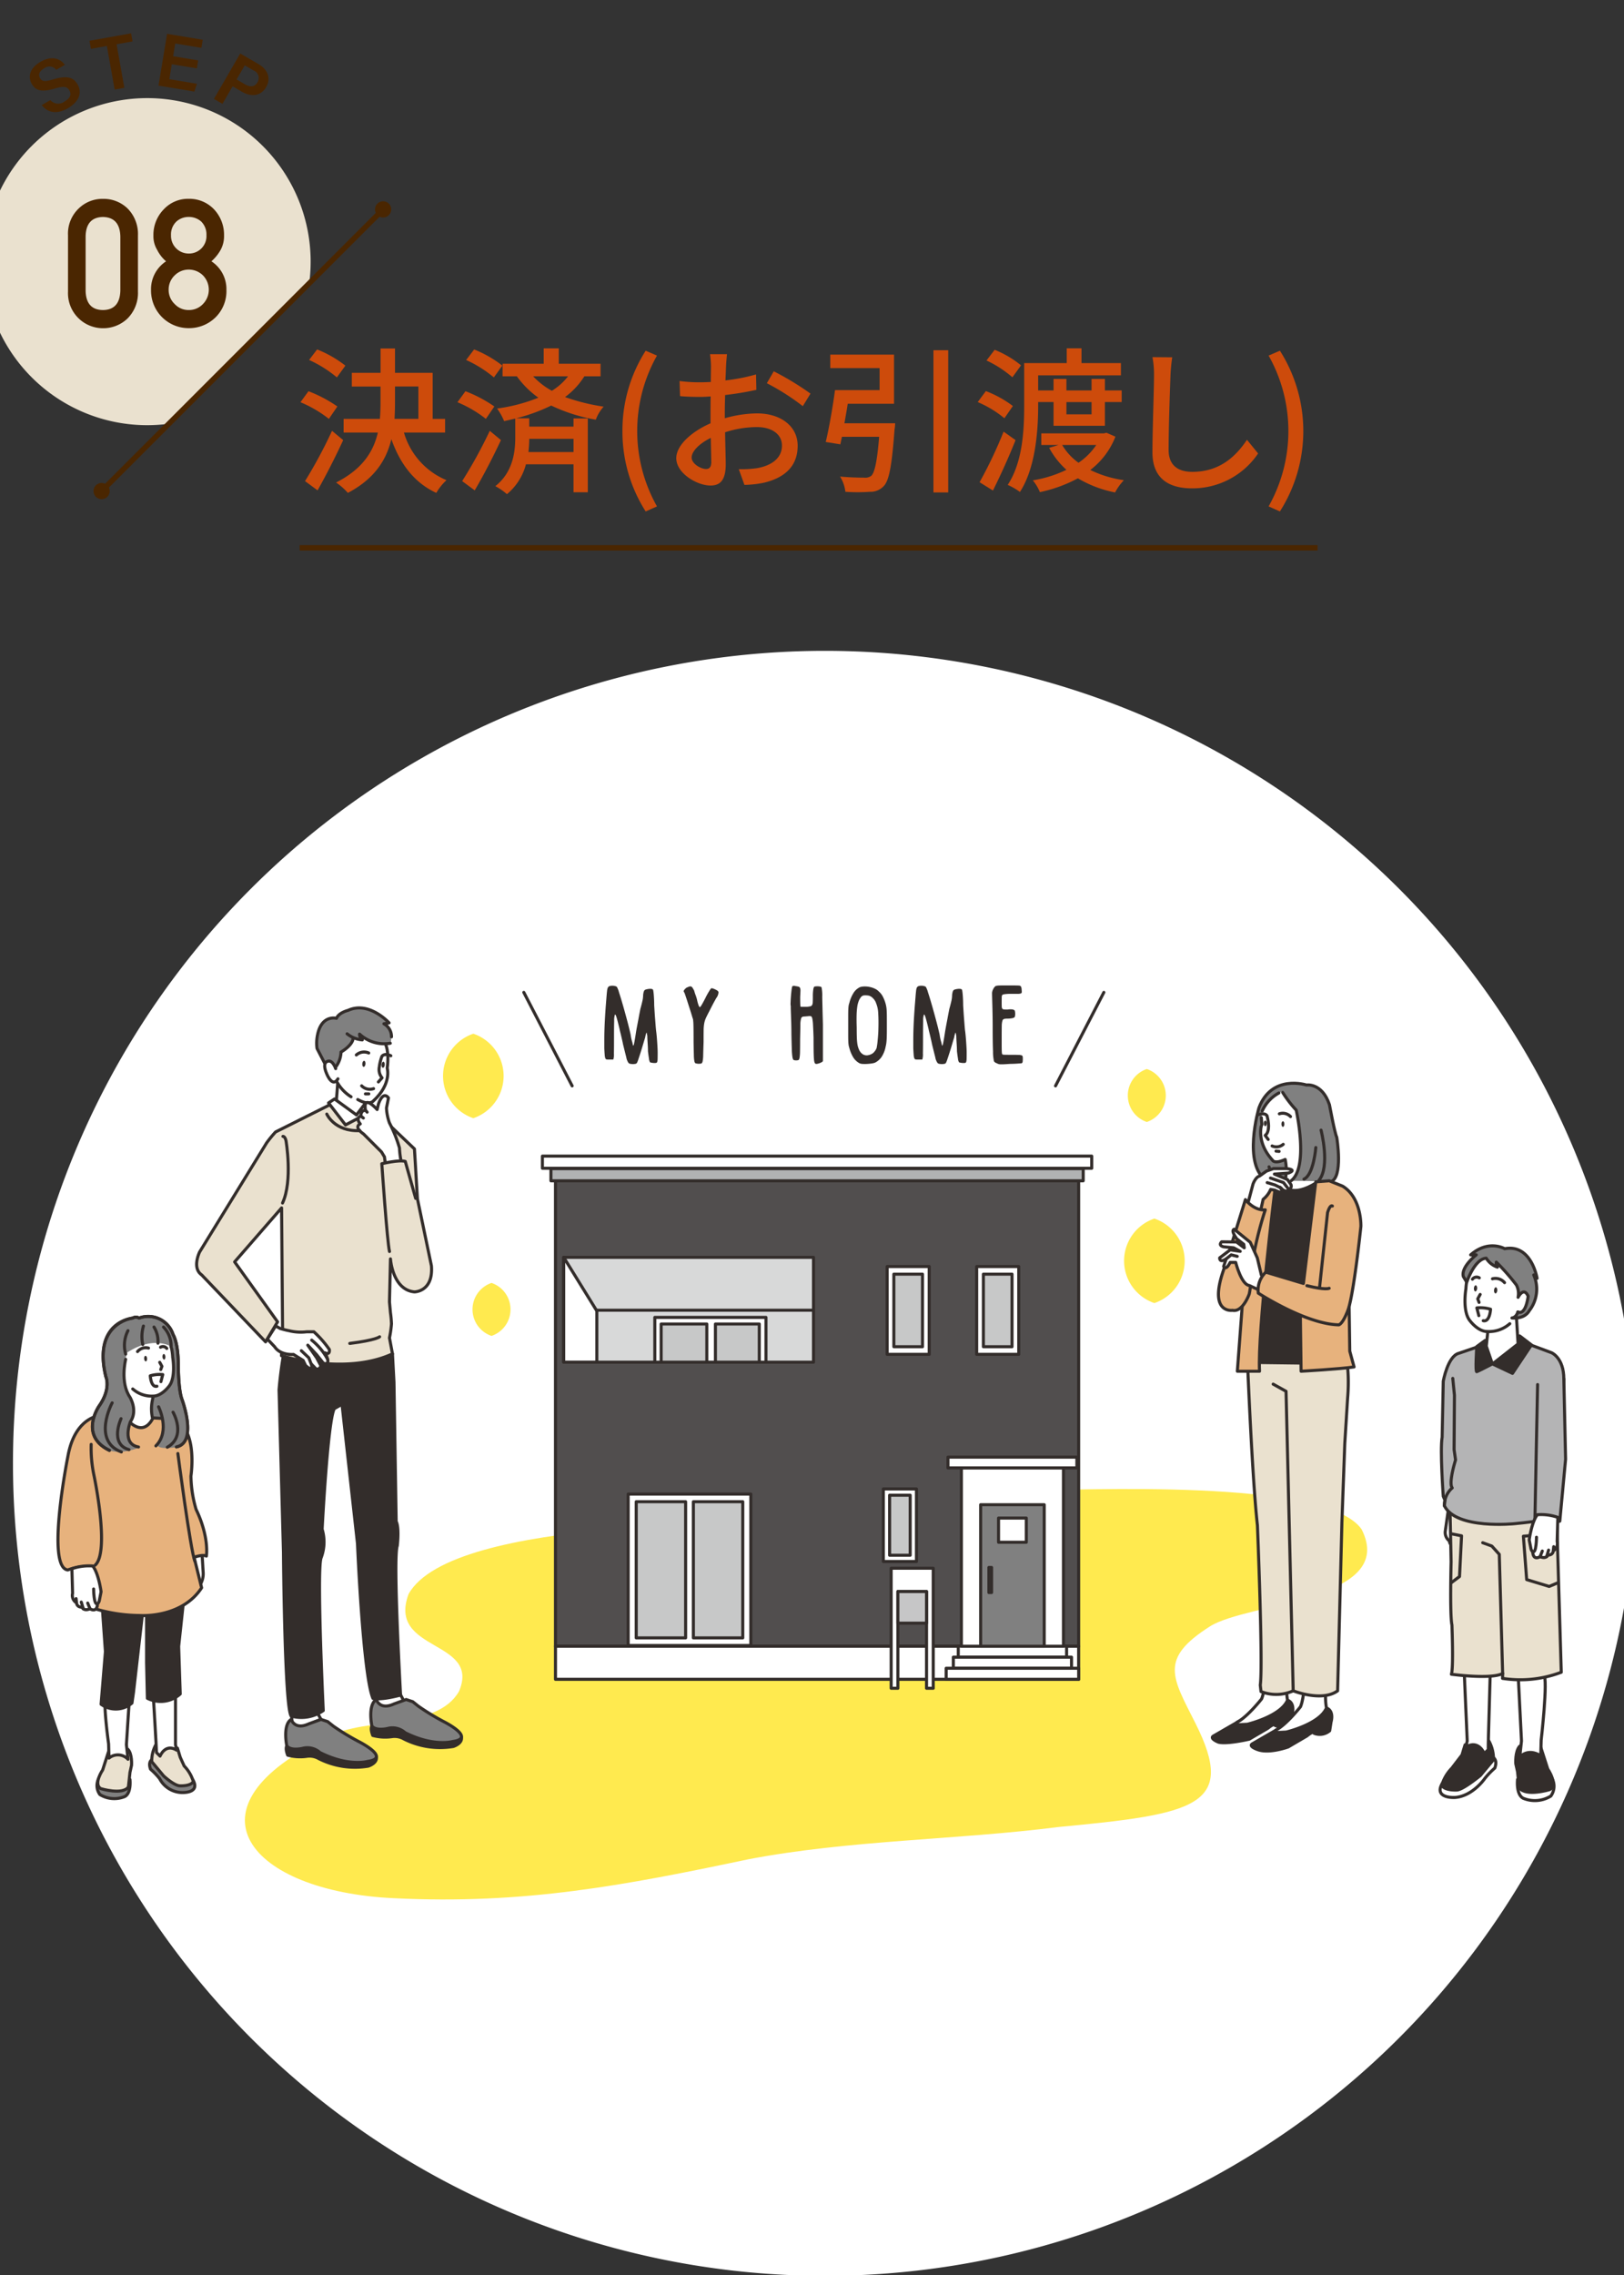 <svg xmlns="http://www.w3.org/2000/svg" xmlns:xlink="http://www.w3.org/1999/xlink" width="300" height="420" viewBox="0 0 300 420"><rect x="0" y="0" width="300" height="420" fill="#333333" stroke="none"/><defs><clipPath id="a"><rect width="300" height="420" transform="translate(-8292 5965)" fill="#fff" stroke="#707070" stroke-width="1"/></clipPath><clipPath id="b"><circle cx="150" cy="150" r="150" transform="translate(1578 5178)" fill="none"/></clipPath></defs><g transform="translate(8292 -5965)" clip-path="url(#a)"><g transform="translate(24.921)"><path d="M150,0A150,150,0,1,1,0,150,150,150,0,0,1,150,0Z" transform="translate(-8314.525 6085.156)" fill="#fff"/><g transform="translate(-9892.525 907.156)"><g clip-path="url(#b)"><path d="M1729.772,5338.979c-13.337,0-70.687-1.194-78.69,13.144-4,10.754,13.337,8.364,9.336,17.923-4,7.169-17.338,4.78-24.007,8.364-28.008,13.145-14.671,28.678,12,29.872,24.007,1.2,42.679-2.389,65.353-7.169,18.672-3.585,38.678-3.585,57.35-5.974,25.34-2.39,33.01-3.866,25.34-19.118-4.3-8.561-6.8-11.915,2.668-17.923,6.969-4.423,34.678-4.78,28.008-17.924-6.668-9.56-52.015-7.17-62.685-7.17h-12" fill="#ffea4f"/><path d="M1862.081,5389.43a3.076,3.076,0,0,0,0-3.637l-6.141.566s-.324,2.747,1.049,3.475A5.621,5.621,0,0,0,1862.081,5389.43Z" fill="#fff" stroke="#332d2b" stroke-linecap="round" stroke-linejoin="round" stroke-width="0.565"/><path d="M1851.171,5382.156s1.213.324.566,2.1a14.641,14.641,0,0,0-1.859,1.939s-2.2,3.247-5.508,3.49c0,0-3.96.243-2.344-2.586C1842.188,5387.1,1851.171,5382.156,1851.171,5382.156Z" fill="#fff" stroke="#332d2b" stroke-linecap="round" stroke-linejoin="round" stroke-width="0.565"/><path d="M1860.06,5379.894l1.455,4.526s1.94,2.828.4,3.8c0,0-4.445,1.373-5.657-.323,0,0-.241-2.1-.322-2.99l-.324-1.455s-.161-2.263.727-3.233Z" fill="#332d2b" stroke="#332d2b" stroke-linecap="round" stroke-linejoin="round" stroke-width="0.565"/><path d="M1850.686,5379.329a6.889,6.889,0,0,1,.809,3.393l-2.425,2.909s-3.132,2.6-4.344,2.682c0,0-2.287.135-2.781-.888a7.665,7.665,0,0,1,1.86-3.152l1.871-2.439.566-1.859S1849.878,5378.117,1850.686,5379.329Z" fill="#332d2b" stroke="#332d2b" stroke-linecap="round" stroke-linejoin="round" stroke-width="0.565"/><path d="M1850.9,5366.377c-.355,12.935-.373,12.929-.373,14.486l-.727.728s-1.051-2.667-3.4-1.212l.243-1.132-.6-13.81Z" fill="#fff" stroke="#332d2b" stroke-linecap="round" stroke-linejoin="round" stroke-width="0.565"/><path d="M1856.067,5367.317l.6,11.93-.324,2.99s1.455-1.778,3.879-.242l.081-2.909s1.293-11.126.485-12.176Z" fill="#fff" stroke="#332d2b" stroke-linecap="round" stroke-linejoin="round" stroke-width="0.565"/><path d="M1847.569,5342.239l.442-1.394s-.066-3.324-.985-4.8a9.5,9.5,0,0,0-3.811.071l-.629,4.43a1.961,1.961,0,0,0,.787,1.8s-.087.784.91.894c0,0,.2.815,1.394.443,0,0,1.189,1,1.456-.777C1847.133,5342.913,1847.435,5342.8,1847.569,5342.239Z" fill="#fff" stroke="#332d2b" stroke-linecap="round" stroke-linejoin="round" stroke-width="0.565"/><path d="M1846.726,5340.2s-.318,3.052.407,2.714" fill="#fff" stroke="#332d2b" stroke-linecap="round" stroke-linejoin="round" stroke-width="0.565"/><line x2="0.298" y2="1.074" transform="translate(1845.379 5342.616)" fill="#fff" stroke="#332d2b" stroke-linecap="round" stroke-linejoin="round" stroke-width="0.565"/><line x2="0.223" y2="1.24" transform="translate(1844.243 5342.31)" fill="#fff" stroke="#332d2b" stroke-linecap="round" stroke-linejoin="round" stroke-width="0.565"/><path d="M1863.213,5339.646s-.905-3.141-1.187-4.175l-18.569.573.207,10.145s-.257,9.808.156,11.664c0,0,.308,7.95-.1,9.085,0,0,7.308.994,9.473-.14l-.027.9a21.248,21.248,0,0,0,10.849-1.131l-.8-26.916" fill="#eae1cf" stroke="#332d2b" stroke-linecap="round" stroke-linejoin="round" stroke-width="0.565"/><path d="M1857.788,5305.927l4.434,1.65s2.267.928,2.267,4.846l-.824,15.465-1.547,9.6-.515.309v.618s-4.846.619-6.186.722c0,0-10.826,1.134-12.991-3.3l.1-1.031-.309-.722s-.619-8.568-.207-10.94l.207-10.31s.825-4.639,2.886-5.155l3.919-1.34" fill="#b4b4b5" stroke="#332d2b" stroke-linecap="round" stroke-linejoin="round" stroke-width="0.565"/><path d="M1859.644,5313.454l-.207,10.207-.288,14.708s.78,1.13,4.595.306l1.071-11.431-.326-14.821" fill="#b4b4b5" stroke="#332d2b" stroke-linecap="round" stroke-linejoin="round" stroke-width="0.565"/><path d="M1843.972,5312.319l.31,3.094-.065,10.059.271,1.9s-1.34,4.239-.618,5.167a4.225,4.225,0,0,0-1.444,3.3" fill="none" stroke="#332d2b" stroke-linecap="round" stroke-linejoin="round" stroke-width="0.565"/><path d="M1799.787,5378.324l6.23-3.594,7.429-3s1.438.36.839,2.636l-.24,1.558a2.837,2.837,0,0,1-2.875.479s0-.6-1.318.48l-3.475,2.037s-4.064.963-5.669.562C1800.708,5379.486,1798.948,5378.8,1799.787,5378.324Z" fill="#332d2b" stroke="#332d2b" stroke-linecap="round" stroke-linejoin="round" stroke-width="0.565"/><path d="M1809.492,5365.743s-.12,4.074-.838,5.752c0,0-2.636,3.355-4.554,4.313l-.359.479,2.276-.119s6.139-1.438,7.429-4.434a12.377,12.377,0,0,1,.36-5.631l-3.475-.36Z" fill="#fff" stroke="#332d2b" stroke-linecap="round" stroke-linejoin="round" stroke-width="0.565"/><path d="M1806.976,5379.762l6.231-3.594,7.429-3s1.438.36.838,2.636l-.239,1.558a2.84,2.84,0,0,1-2.876.479s0-.6-1.318.479l-3.475,2.038s-3.508,1.291-5.635.489C1807.931,5380.851,1806.137,5380.242,1806.976,5379.762Z" fill="#332d2b" stroke="#332d2b" stroke-linecap="round" stroke-linejoin="round" stroke-width="0.565"/><path d="M1816.682,5367.181s-.12,4.074-.839,5.751c0,0-2.636,3.356-4.553,4.314l-.36.479,2.277-.12s6.138-1.437,7.429-4.433a12.37,12.37,0,0,1,.359-5.631l-3.475-.36Z" fill="#fff" stroke="#332d2b" stroke-linecap="round" stroke-linejoin="round" stroke-width="0.565"/><path d="M1805.9,5305.571s.926,24.341,1.985,33.866c0,0,1.058,25.665.529,29.5l.132,1.19a7.676,7.676,0,0,0,5.954-.132s5.292,2.117,8.2,0l.793-31.089.53-14.552.529-8.466s.661-6.747-1.125-9.989l-2.183-1.256-11.641-.662Z" fill="#eae1cf" stroke="#332d2b" stroke-linecap="round" stroke-linejoin="round" stroke-width="0.565"/><path d="M1811.818,5276.136s1.587,1.786,6.846-.1l1.587,1.092-.992,26.194,4.668,5.654-1.191.595-15.875-.2,1.682-23.513Z" fill="#332d2b" stroke="#332d2b" stroke-linecap="round" stroke-linejoin="round" stroke-width="0.565"/><rect width="96.642" height="85.93" transform="translate(1678.218 5275.838)" fill="#514e4e" stroke="#332d2b" stroke-linecap="round" stroke-linejoin="round" stroke-width="0.565"/><rect width="101.472" height="2.244" transform="translate(1675.803 5271.279)" fill="#fff" stroke="#332d2b" stroke-linecap="round" stroke-linejoin="round" stroke-width="0.565"/><rect width="98.33" height="2.243" transform="translate(1677.375 5273.595)" fill="#b1b2b3" stroke="#332d2b" stroke-linecap="round" stroke-linejoin="round" stroke-width="0.565"/><rect width="96.642" height="6.103" transform="translate(1678.218 5361.769)" fill="#fff" stroke="#332d2b" stroke-linecap="round" stroke-linejoin="round" stroke-width="0.565"/><rect width="20.013" height="2.044" transform="translate(1752.622 5361.738)" fill="#fff" stroke="#332d2b" stroke-linecap="round" stroke-linejoin="round" stroke-width="0.565"/><rect width="21.832" height="2.044" transform="translate(1751.712 5363.782)" fill="#fff" stroke="#332d2b" stroke-linecap="round" stroke-linejoin="round" stroke-width="0.565"/><rect width="24.477" height="2.045" transform="translate(1750.389 5365.827)" fill="#fff" stroke="#332d2b" stroke-linecap="round" stroke-linejoin="round" stroke-width="0.565"/><rect width="23.816" height="1.985" transform="translate(1750.72 5326.855)" fill="#fff" stroke="#332d2b" stroke-linecap="round" stroke-linejoin="round" stroke-width="0.565"/><rect width="18.853" height="32.912" transform="translate(1753.202 5328.857)" fill="#fff" stroke="#332d2b" stroke-linecap="round" stroke-linejoin="round" stroke-width="0.565"/><rect width="11.743" height="26.131" transform="translate(1756.757 5335.637)" fill="gray" stroke="#332d2b" stroke-linecap="round" stroke-linejoin="round" stroke-width="0.565"/><rect width="0.495" height="4.631" transform="translate(1758.282 5347.222)" fill="none" stroke="#332d2b" stroke-linecap="round" stroke-linejoin="round" stroke-width="0.565"/><rect width="5.127" height="4.465" transform="translate(1760.064 5338.102)" fill="#fff" stroke="#332d2b" stroke-linecap="round" stroke-linejoin="round" stroke-width="0.565"/><rect width="6.118" height="13.397" transform="translate(1738.782 5332.726)" fill="#fff" stroke="#332d2b" stroke-linecap="round" stroke-linejoin="round" stroke-width="0.565"/><rect width="3.804" height="11.081" transform="translate(1739.939 5333.884)" fill="#c7c8c8" stroke="#332d2b" stroke-linecap="round" stroke-linejoin="round" stroke-width="0.565"/><rect width="22.658" height="27.951" transform="translate(1691.645 5333.677)" fill="#fff" stroke="#332d2b" stroke-linecap="round" stroke-linejoin="round" stroke-width="0.565"/><rect width="9.125" height="25.14" transform="translate(1693.134 5335.083)" fill="#c7c8c8" stroke="#332d2b" stroke-linecap="round" stroke-linejoin="round" stroke-width="0.565"/><rect width="9.124" height="25.14" transform="translate(1703.69 5335.083)" fill="#c7c8c8" stroke="#332d2b" stroke-linecap="round" stroke-linejoin="round" stroke-width="0.565"/><path d="M1740.228,5347.363v22.162h1.24v-17.861h5.293v17.861H1748v-22.162Z" fill="#fff" stroke="#332d2b" stroke-linecap="round" stroke-linejoin="round" stroke-width="0.565"/><rect width="7.773" height="16.208" transform="translate(1739.484 5291.669)" fill="#fff" stroke="#332d2b" stroke-linecap="round" stroke-linejoin="round" stroke-width="0.565"/><rect width="5.292" height="13.396" transform="translate(1740.724 5293.075)" fill="#c7c8c8" stroke="#332d2b" stroke-linecap="round" stroke-linejoin="round" stroke-width="0.565"/><rect width="7.773" height="16.208" transform="translate(1756.023 5291.669)" fill="#fff" stroke="#332d2b" stroke-linecap="round" stroke-linejoin="round" stroke-width="0.565"/><rect width="5.292" height="13.396" transform="translate(1757.264 5293.075)" fill="#c7c8c8" stroke="#332d2b" stroke-linecap="round" stroke-linejoin="round" stroke-width="0.565"/><rect width="46.144" height="19.35" transform="translate(1679.737 5289.973)" fill="#d8d9d9" stroke="#332d2b" stroke-linecap="round" stroke-linejoin="round" stroke-width="0.565"/><rect width="20.532" height="8.269" transform="translate(1696.567 5301.054)" fill="#fff" stroke="#332d2b" stroke-linecap="round" stroke-linejoin="round" stroke-width="0.565"/><rect width="8.435" height="7.046" transform="translate(1697.739 5302.277)" fill="#c7c8c8" stroke="#332d2b" stroke-linecap="round" stroke-linejoin="round" stroke-width="0.565"/><rect width="8.104" height="7.046" transform="translate(1707.763 5302.277)" fill="#c7c8c8" stroke="#332d2b" stroke-linecap="round" stroke-linejoin="round" stroke-width="0.565"/><path d="M1685.857,5299.868l-6.12-9.9v19.35h6.12Z" fill="#fff" stroke="#332d2b" stroke-linecap="round" stroke-linejoin="round" stroke-width="0.565"/><line x1="39.859" transform="translate(1685.857 5299.731)" fill="#d8d9d9" stroke="#332d2b" stroke-linecap="round" stroke-linejoin="round" stroke-width="0.565"/><rect width="5.293" height="5.84" transform="translate(1741.468 5351.664)" fill="#c6c6c7" stroke="#332d2b" stroke-linecap="round" stroke-linejoin="round" stroke-width="0.565"/><path d="M1687.495,5243.736q.09-1.143.146-1.83t.1-1.074a2.667,2.667,0,0,1,.106-.552.72.72,0,0,1,.16-.266.622.622,0,0,1,.286-.14,1.719,1.719,0,0,1,.426-.05,2.047,2.047,0,0,1,.452.05,1.286,1.286,0,0,1,.371.14,4.19,4.19,0,0,1,.411,1.034q.321.973.713,2.337t.792,2.865q.4,1.5.642,2.6a8.231,8.231,0,0,0,.241,1.189,3.923,3.923,0,0,1,.15.606c.061.322.132.317.216-.014s.222-1.139.416-2.423q.091-.522.206-1.114t.221-1.159q.1-.565.195-1.043t.151-.777c.127-.442.244-.893.351-1.355a5.12,5.12,0,0,0,.16-1.083,2.465,2.465,0,0,1,.081-.6.968.968,0,0,1,.18-.421.75.75,0,0,1,.327-.156,2.972,2.972,0,0,1,.481-.09,1.86,1.86,0,0,1,.456,0,.379.379,0,0,1,.271.12c.027,0,.055.082.086.246s.056.383.08.657.043.587.06.938.025.717.025,1.1q.04.631.085,1.324t.1,1.354c.033.442.065.853.095,1.234s.065.7.1.953c.027.228.055.5.086.823s.056.659.08,1.013.045.707.065,1.059.03.667.03.948q0,.721-.01,1.113a2.168,2.168,0,0,1-.07.572.267.267,0,0,1-.191.206,2.2,2.2,0,0,1-.371.025,3.2,3.2,0,0,1-.762-.121,1.614,1.614,0,0,1-.2-.687q-.1-.6-.191-1.369c0-.254-.006-.518-.02-.793s-.028-.538-.045-.792-.03-.488-.04-.7-.015-.388-.015-.522c-.067-.442-.117-.654-.15-.638a3.966,3.966,0,0,0-.241.888c-.1.322-.224.733-.372,1.234s-.3,1-.451,1.48-.3.92-.426,1.3a4.4,4.4,0,0,1-.286.718.414.414,0,0,1-.271.15,1.937,1.937,0,0,1-.457.05,2.251,2.251,0,0,1-.481-.05.6.6,0,0,1-.326-.15,2.607,2.607,0,0,1-.422-1.054q-.22-.862-.6-2.4c-.04-.22-.091-.459-.151-.717s-.12-.516-.18-.777-.121-.507-.181-.738-.1-.426-.13-.586q-.342-1.436-.547-2.117t-.311-.537a3.31,3.31,0,0,0-.136,1.144q-.03,1-.03,2.914,0,2.117-.02,3.13a3.19,3.19,0,0,1-.11,1.1h-.893a1.754,1.754,0,0,1-.376-.031.314.314,0,0,1-.211-.22,2.322,2.322,0,0,1-.11-.612q-.036-.421-.075-1.194v-1.645q0-.783.025-1.656t.08-1.926Q1687.394,5245.131,1687.495,5243.736Z" fill="#332d2b"/><path d="M1702,5241.048a.286.286,0,0,1-.035-.391,1.66,1.66,0,0,1,.467-.472,4.275,4.275,0,0,1,.516-.211.482.482,0,0,1,.336,0,.62.62,0,0,1,.261.246q.12.186.291.507a7.868,7.868,0,0,0,.266.832,7.145,7.145,0,0,1,.276.9,5.951,5.951,0,0,0,.306,1.059c.1.217.175.3.236.236q.079,0,.361-.487t.612-1.139a14.192,14.192,0,0,1,.7-1.279,4.641,4.641,0,0,1,.386-.557,1.243,1.243,0,0,1,.291.031,2.676,2.676,0,0,1,.462.19c.374.161.575.328.6.5a1.83,1.83,0,0,1-.281.9,4.017,4.017,0,0,0-.245.391c-.1.181-.219.389-.346.627s-.261.491-.4.762-.278.54-.412.808q-.411.783-.632,1.259a4.269,4.269,0,0,0-.321,1.018,7.851,7.851,0,0,0-.11,1.315q-.01.773-.01,2.146-.051,1.545-.07,2.363a6.452,6.452,0,0,1-.106,1.179c-.057.24-.144.376-.261.406a2.321,2.321,0,0,1-.536.045,2.618,2.618,0,0,1-.492-.08c-.107-.033-.186-.166-.236-.4a6.733,6.733,0,0,1-.095-1.129q-.021-.783-.05-2.287,0-1.175-.005-1.9t-.015-1.179q-.01-.452-.03-.722c-.014-.181-.031-.355-.051-.522q-.09-.242-.235-.738t-.306-.988q-.211-.642-.392-1.214t-.326-1.008q-.146-.437-.24-.707A2.72,2.72,0,0,0,1702,5241.048Z" fill="#332d2b"/><path d="M1721.684,5243.606a2.322,2.322,0,0,1-.035-.657q.015-.527.06-1.129t.111-1.128a4.437,4.437,0,0,1,.115-.678c0-.06.057-.11.17-.15a.73.73,0,0,1,.452.03,4.711,4.711,0,0,1,.557.1.427.427,0,0,1,.281.241,1.348,1.348,0,0,1,.075.562q-.01.377-.05,1.069,0,.751.015,1.3t.1.551h1.114a5.434,5.434,0,0,0,.637-.09.487.487,0,0,0,.331-.226,1.173,1.173,0,0,0,.125-.526q.021-.351.021-1.013a8.061,8.061,0,0,1,.079-1.345,1.2,1.2,0,0,1,.171-.512,1.066,1.066,0,0,1,.3-.06,3.086,3.086,0,0,1,.421-.01,2.2,2.2,0,0,1,.4.055.351.351,0,0,1,.235.136,7.619,7.619,0,0,1,.126,1.781q.034,1.69.125,5.031v6.8a.563.563,0,0,1-.235.206,2.7,2.7,0,0,1-.407.186,2.482,2.482,0,0,1-.426.115.473.473,0,0,1-.3-.015.35.35,0,0,1-.17-.206,2.574,2.574,0,0,1-.116-.667q-.045-.5-.06-1.434t-.015-2.518q-.051-1.526-.1-2.348a7.331,7.331,0,0,0-.135-1.194c-.06-.247-.149-.384-.266-.411a1.51,1.51,0,0,0-.5,0q-.6.051-.892.07a.47.47,0,0,0-.412.371,4.293,4.293,0,0,0-.13,1.2q-.01.849-.05,2.563,0,1.5-.015,2.3a7.658,7.658,0,0,1-.086,1.174c-.046.244-.12.384-.22.421a1.267,1.267,0,0,1-.422.055,1.078,1.078,0,0,1-.436-.07c-.1-.047-.182-.221-.236-.522a11.409,11.409,0,0,1-.115-1.429q-.036-.979-.075-2.794,0-.963-.025-1.861t-.051-1.6c-.016-.472-.03-.861-.04-1.169S1721.684,5243.673,1721.684,5243.606Z" fill="#332d2b"/><path d="M1732.5,5243.014a6.277,6.277,0,0,1,.8-1.9,2.861,2.861,0,0,1,1.2-1.043,3.2,3.2,0,0,1,.877-.111,4.289,4.289,0,0,1,.969.111,4.15,4.15,0,0,1,.913.321,2.326,2.326,0,0,1,.712.521,3.017,3.017,0,0,1,.7.883,6.681,6.681,0,0,1,.552,1.425q.07.281.11.522a6.231,6.231,0,0,1,.065.627c.017.257.028.59.031,1s.005.953.005,1.635c0,.636,0,1.165-.005,1.59s-.014.786-.031,1.084-.038.546-.065.747a4.652,4.652,0,0,1-.11.572,5.413,5.413,0,0,1-.727,1.916,3.254,3.254,0,0,1-1.269,1.124,3.124,3.124,0,0,1-.642.145q-.4.056-.823.08a6.211,6.211,0,0,1-.8,0,1.619,1.619,0,0,1-.566-.115,3.18,3.18,0,0,1-1.149-1.058,6.438,6.438,0,0,1-.747-1.781,3.306,3.306,0,0,1-.131-.517,6.26,6.26,0,0,1-.06-.667q-.02-.421-.02-1.129v-3.671q0-.687.02-1.119c.013-.287.034-.518.06-.692A2.479,2.479,0,0,1,1732.5,5243.014Zm4.935,0a2.274,2.274,0,0,0-.566-.878,1.63,1.63,0,0,0-.8-.486,3.723,3.723,0,0,0-.807-.045.853.853,0,0,0-.557.256,2.727,2.727,0,0,0-.467.777,4.783,4.783,0,0,0-.28,1.123,13.313,13.313,0,0,0-.116,1.591q-.021.922.02,2.177,0,1.023.02,1.71t.08,1.159a4.477,4.477,0,0,0,.166.8,4.152,4.152,0,0,0,.266.637,1.915,1.915,0,0,0,.556.617,1.385,1.385,0,0,0,.808.226,2.22,2.22,0,0,0,1.048-.361,2.379,2.379,0,0,0,.738-1c.02-.127.043-.264.07-.412s.051-.331.075-.551.05-.5.08-.828.059-.747.086-1.249q.069-2.046-.02-3.336A5.42,5.42,0,0,0,1737.431,5243.014Z" fill="#332d2b"/><path d="M1744.58,5243.736q.092-1.143.146-1.83t.1-1.074a2.61,2.61,0,0,1,.1-.552.722.722,0,0,1,.16-.266.627.627,0,0,1,.286-.14,1.724,1.724,0,0,1,.426-.05,2.054,2.054,0,0,1,.452.05,1.286,1.286,0,0,1,.371.14,4.19,4.19,0,0,1,.411,1.034q.321.973.713,2.337t.792,2.865q.4,1.5.642,2.6a8.214,8.214,0,0,0,.241,1.189,3.875,3.875,0,0,1,.151.606q.09.483.215-.014t.417-2.423q.09-.522.2-1.114t.221-1.159q.1-.565.195-1.043t.151-.777c.127-.442.244-.893.351-1.355a5.142,5.142,0,0,0,.161-1.083,2.467,2.467,0,0,1,.08-.6.967.967,0,0,1,.18-.421.754.754,0,0,1,.327-.156,2.993,2.993,0,0,1,.481-.09,1.859,1.859,0,0,1,.456,0,.384.384,0,0,1,.272.12c.026,0,.055.082.084.246s.057.383.081.657.043.587.06.938.025.717.025,1.1q.041.631.085,1.324c.031.461.062.913.1,1.354s.065.853.095,1.234.065.7.106.953c.026.228.055.5.084.823s.057.659.081,1.013.045.707.065,1.059.03.667.03.948q0,.721-.01,1.113a2.122,2.122,0,0,1-.07.572.267.267,0,0,1-.191.206,2.2,2.2,0,0,1-.371.025,3.2,3.2,0,0,1-.762-.121,1.613,1.613,0,0,1-.2-.687q-.1-.6-.19-1.369,0-.381-.02-.793t-.046-.792c-.016-.255-.03-.488-.04-.7s-.015-.388-.015-.522c-.067-.442-.117-.654-.15-.638a3.971,3.971,0,0,0-.241.888q-.152.483-.371,1.234t-.452,1.48q-.231.727-.426,1.3a4.292,4.292,0,0,1-.286.718.411.411,0,0,1-.271.15,1.933,1.933,0,0,1-.456.05,2.261,2.261,0,0,1-.482-.05.6.6,0,0,1-.326-.15,2.6,2.6,0,0,1-.421-1.054q-.222-.862-.6-2.4c-.04-.22-.091-.459-.151-.717s-.12-.516-.18-.777-.12-.507-.181-.738-.1-.426-.131-.586q-.34-1.436-.546-2.117t-.311-.537a3.344,3.344,0,0,0-.136,1.144q-.03,1-.029,2.914,0,2.117-.02,3.13a3.2,3.2,0,0,1-.111,1.1h-.893a1.755,1.755,0,0,1-.376-.031.316.316,0,0,1-.211-.22,2.322,2.322,0,0,1-.11-.612q-.036-.421-.075-1.194v-1.645q0-.783.025-1.656t.08-1.926Q1744.479,5245.131,1744.58,5243.736Z" fill="#332d2b"/><path d="M1758.863,5241.208a1.693,1.693,0,0,1,.21-.747,1.527,1.527,0,0,1,.462-.587c.08-.02.167-.038.261-.055a2.952,2.952,0,0,1,.406-.035q.266-.011.687-.015c.281,0,.646,0,1.094,0q1.083,0,1.6.015t.516.1q.081,0,.156.216a1.381,1.381,0,0,1,.075.456,3.885,3.885,0,0,1,.025.462.245.245,0,0,1-.175.23,1.624,1.624,0,0,1-.552.076q-.381,0-1.083,0a9.137,9.137,0,0,0-1.4.07c-.261.047-.391.1-.391.15a.722.722,0,0,0-.1.442c-.008.234-.01.572-.01,1.013q0,.461.014.712a.61.61,0,0,0,.116.366.454.454,0,0,0,.331.131c.154.01.371.015.652.015a2.571,2.571,0,0,1,.817-.025.93.93,0,0,1,.407.135.382.382,0,0,1,.121.251,2.261,2.261,0,0,1,.039.431,2.185,2.185,0,0,1-.039.427c-.027.13-.068.206-.121.225a.975.975,0,0,1-.447.161,4.01,4.01,0,0,1-.777.07,2.932,2.932,0,0,0-.652.056.474.474,0,0,0-.331.356,3.582,3.582,0,0,0-.116.958q-.013.657-.014,1.861v1.264c0,.4,0,.742.005,1.043s.013.544.029.727.042.286.076.306c0,.061.162.094.486.1s.794.01,1.41.01q.7,0,1.088.015a2.229,2.229,0,0,1,.567.075.277.277,0,0,1,.21.2,1.819,1.819,0,0,1,.031.381,4.311,4.311,0,0,1-.031.617.346.346,0,0,1-.19.276q-1.284.109-2.116.11c-.483.034-.858.057-1.129.07s-.487.017-.647.01a1.456,1.456,0,0,1-.382-.055,1.619,1.619,0,0,1-.3-.135,1.05,1.05,0,0,1-.4-.221c-.1-.093-.15-.171-.15-.231a8.312,8.312,0,0,1-.155-1.72q-.067-1.559-.066-4.409,0-1.2-.02-2.313t-.045-1.981q-.025-.873-.04-1.42C1758.868,5241.481,1758.863,5241.269,1758.863,5241.208Z" fill="#332d2b"/><path d="M1663.041,5248.682a8.235,8.235,0,0,0,0,15.6,8.235,8.235,0,0,0,0-15.6Z" fill="#ffea4f"/><path d="M1788.851,5282.814a8.234,8.234,0,0,0,0,15.6,8.234,8.234,0,0,0,0-15.6Z" fill="#ffea4f"/><path d="M1666.4,5294.693a5.162,5.162,0,0,0,0,9.78,5.162,5.162,0,0,0,0-9.78Z" fill="#ffea4f"/><path d="M1787.452,5255.2a5.163,5.163,0,0,0,0,9.781,5.163,5.163,0,0,0,0-9.781Z" fill="#ffea4f"/><path d="M1628.582,5380.172s-.322.442.167,1.7a8.821,8.821,0,0,0,3.564.21,3.392,3.392,0,0,1,2.166.419,14.775,14.775,0,0,0,9.154,1.4s2.236-.7,1.258-2.236Z" fill="#332d2b" stroke="#332d2b" stroke-linecap="round" stroke-linejoin="round" stroke-width="0.565"/><path d="M1644.3,5376.538s-.322.442.167,1.7a8.808,8.808,0,0,0,3.564.21,3.388,3.388,0,0,1,2.166.419,14.771,14.771,0,0,0,9.154,1.4s2.236-.7,1.257-2.237Z" fill="#332d2b" stroke="#332d2b" stroke-linecap="round" stroke-linejoin="round" stroke-width="0.565"/><path d="M1629.4,5372.618l.2,4.7,5.308-2.042-1.021-1.837Z" fill="#fff" stroke="#332d2b" stroke-linecap="round" stroke-linejoin="round" stroke-width="0.565"/><path d="M1645.119,5370.577v2.041l6.125,1.226-2.042-3.879Z" fill="#fff" stroke="#332d2b" stroke-linecap="round" stroke-linejoin="round" stroke-width="0.565"/><path d="M1628.174,5306.881a73.877,73.877,0,0,0-1.021,7.553l.817,30.011s.2,28.581,1.429,30.215a7.039,7.039,0,0,0,5.92-1.021s-1.225-25.724-.408-28.173a8.173,8.173,0,0,0,.2-5.308s1.021-20.007,2.246-22.253l1.429-.817,2.858,25.724s1.021,24.294,2.858,28.581c0,0,1.225.409,5.1-.612,0,0-1.429-25.315-.613-27.561,0,0,.409-3.266-.2-4.491l-.408-25.723-.28-5.221S1633.482,5303.206,1628.174,5306.881Z" fill="#332d2b" stroke="#332d2b" stroke-linecap="round" stroke-linejoin="round" stroke-width="0.565"/><path d="M1637.982,5257.944l-.343,4.459,4.459,1.715,1.029-1.257.03-1.417-.373-3.042Z" fill="#fff" stroke="#332d2b" stroke-linecap="round" stroke-linejoin="round" stroke-width="0.565"/><path d="M1646.664,5250.173a8.7,8.7,0,0,1,.47,4.873s.369,5.5-3.977,6.4c0,0-4.689-.838-5.745-5.123l-.341-4s1.273-3.352,1.553-3.415,4.626-1.086,4.626-1.086l3.073.9" fill="#fff"/><path d="M1637.757,5245.836s-2.456-.693-3.232,2.288l-.363,3.274,2.288,3.65s1.987-.063,2.235-3.074a29.6,29.6,0,0,0,2.547-2.423l1.3.273-.182-.707s3.384,1.863,5.434,1.3a3.887,3.887,0,0,0-1.056-3.508l.528-.311s-4.068-5.713-9.563-.869" fill="gray"/><path d="M1647.8,5252.756s-1.072-.563-1.636.088a8.3,8.3,0,0,0-.486,1.952,2.386,2.386,0,0,0,.5,2.032l-.671.756" fill="none" stroke="#332d2b" stroke-linecap="round" stroke-linejoin="round" stroke-width="0.565"/><path d="M1641.43,5252.606a2.153,2.153,0,0,1,2.285-.363" fill="none" stroke="#332d2b" stroke-linecap="round" stroke-linejoin="round" stroke-width="0.565"/><path d="M1646.084,5254.39c-.027.309.085.572.249.587s.319-.226.346-.535-.085-.574-.248-.588S1646.111,5254.08,1646.084,5254.39Z" fill="#332d2b"/><path d="M1642.528,5254.216c-.028.31.083.574.247.588s.32-.226.347-.536-.085-.572-.249-.587S1642.554,5253.907,1642.528,5254.216Z" fill="#332d2b"/><path d="M1644.612,5258.823a2.111,2.111,0,0,1-2.2-.517" fill="none" stroke="#332d2b" stroke-linecap="round" stroke-linejoin="round" stroke-width="0.565"/><line x1="0.628" y2="0.002" transform="translate(1643.107 5259.789)" fill="none" stroke="#332d2b" stroke-linecap="round" stroke-linejoin="round" stroke-width="0.565"/><path d="M1647.7,5250.443a6.683,6.683,0,0,1-5.673-1.685,1.378,1.378,0,0,0,.505,1.066,5.115,5.115,0,0,1-2.808-1.123" fill="none" stroke="#332d2b" stroke-linecap="round" stroke-linejoin="round" stroke-width="0.565"/><path d="M1637.139,5255.386a4.895,4.895,0,0,0,1.46-3.314s2.126-1.2,2.239-2.545" fill="none" stroke="#332d2b" stroke-linecap="round" stroke-linejoin="round" stroke-width="0.565"/><path d="M1647.924,5249.264a2.732,2.732,0,0,0-1.4-2.416l.956-.169s-3.708-4.1-7.583-2.3c0,0-1.686.394-2.135,1.46,0,0-2.7-.729-3.483,2.978a7.391,7.391,0,0,0-.112,2.584l1.8,3.482" fill="none" stroke="#332d2b" stroke-linecap="round" stroke-linejoin="round" stroke-width="0.565"/><path d="M1637.42,5256.678a7.58,7.58,0,0,0,3.033,3.651" fill="none" stroke="#332d2b" stroke-linecap="round" stroke-linejoin="round" stroke-width="0.565"/><path d="M1641.689,5260.834c2.146,1.218,2.865.282,2.865.282,3.472-3.186,2.58-6.07,2.58-6.07.411-3.177-.329-4.453-.329-4.453" fill="none" stroke="#332d2b" stroke-linecap="round" stroke-linejoin="round" stroke-width="0.565"/><path d="M1637.613,5255.133s-.609-1.922-1.687-1.266c0,0-.8.328.046,2.251,0,0,1.032,2.625,2.063.891" fill="#fff" stroke="#332d2b" stroke-linecap="round" stroke-linejoin="round" stroke-width="0.565"/><path d="M1644.23,5262.388l7.935,7.566.554,9.227,2.583,12.364c.369,4.8-3.137,4.8-3.137,4.8-4.06-.368-4.429-6.089-4.429-6.089l-.185,7.935.185,2.03a19.175,19.175,0,0,1,.185,2.03,20.76,20.76,0,0,1-.37,2.583l.554,2.953c-8.858,4.06-20.505.34-20.505.34l.205-4.769-.184-22.514-8.674,9.965,7.936,11.073-.269.449-1.946,3.242-11.811-12.365c-1.845-1.291-.369-4.244-.369-4.244l12.365-20.115a21.285,21.285,0,0,1,1.661-2.03l10.7-5.352,2.389,2.569,3.6-.153Z" fill="#eae1cf" stroke="#332d2b" stroke-linecap="round" stroke-linejoin="round" stroke-width="0.565"/><path d="M1637.4,5260.727l4.06,2.953,1.695-2.236.889,1.683-.554,2.583-1.394-1.592-2.666,1.407-3.137-4.06Z" fill="#fff" stroke="#332d2b" stroke-linecap="round" stroke-linejoin="round" stroke-width="0.565"/><path d="M1649.766,5272.538a16.261,16.261,0,0,1-.369-2.769,24.955,24.955,0,0,0-1.846-4.613,9.359,9.359,0,0,1-.553-2.768l.369-1.846s-.923-1.476-1.846,1.108l-.249,1.032s-2.695-3.04-2.145.178c0,0-.791-.221-.874,1,0,0-1.017.366-.1,1.474,0,0-1.327.51.6,1.85l3.322,3.322.554.922.184,1.477Z" fill="#fff" stroke="#332d2b" stroke-linecap="round" stroke-linejoin="round" stroke-width="0.565"/><path d="M1627.869,5267.641s.355-.071.568.782c0,0,1.28,7.392-.639,11.514" fill="#eae1cf" stroke="#332d2b" stroke-linecap="round" stroke-linejoin="round" stroke-width="0.565"/><path d="M1635.971,5263.519s1.422,3.269,6.112,3.056" fill="none" stroke="#332d2b" stroke-linecap="round" stroke-linejoin="round" stroke-width="0.565"/><path d="M1652.389,5279.084l-1.919-6.823c-1.137-.355-4.335.426-4.335.426s.995,14.5,1.421,16.205" fill="#eae1cf" stroke="#332d2b" stroke-linecap="round" stroke-linejoin="round" stroke-width="0.565"/><path d="M1626.337,5306.473l-1.34-1.414,1.533-2.425.827.47s1.021.306,1.634.408a8.939,8.939,0,0,0,3.266.2h1.327a19.117,19.117,0,0,1,2.858,3.266s.2,1.122-.816.612c0,0,.991,1.77.306,1.94,0,0-.408.306-.817-.306l-1.027-1.29-1.625-1.75,1.631,2.325.806,1.518s-.5,1.138-1.218.219l-.506-.512s.306,1.531-1.123.2l-.45-.933-1.785-1.108S1627.412,5308.122,1626.337,5306.473Z" fill="#fff" stroke="#332d2b" stroke-linecap="round" stroke-linejoin="round" stroke-width="0.565"/><path d="M1645.731,5304.635s-.612.613-5.512,1.225" fill="none" stroke="#332d2b" stroke-linecap="round" stroke-linejoin="round" stroke-width="0.565"/><path d="M1645.119,5371.6s.612,2.041,3.266.816l2.246-.816,1.225.407,1.02.817a43.819,43.819,0,0,0,4.7,2.858s6.125,3.063,1.633,3.675c0,0-3.471,1.021-8.779-1.633a3.474,3.474,0,0,0-3.062-.817s-2.246.613-3.062-.408C1644.3,5376.5,1643.486,5372.618,1645.119,5371.6Z" fill="gray" stroke="#332d2b" stroke-linecap="round" stroke-linejoin="round" stroke-width="0.565"/><path d="M1629.4,5375.272s.612,2.042,3.266.817l2.246-.817,1.225.408,1.021.817a43.714,43.714,0,0,0,4.7,2.858s6.125,3.062,1.634,3.675c0,0-3.471,1.021-8.779-1.633a3.474,3.474,0,0,0-3.062-.817s-2.246.612-3.063-.408C1628.582,5380.172,1627.766,5376.293,1629.4,5375.272Z" fill="gray" stroke="#332d2b" stroke-linecap="round" stroke-linejoin="round" stroke-width="0.565"/><path d="M1631.271,5307.208l1.383,1.31.816,2.13" fill="#fff" stroke="#332d2b" stroke-linecap="round" stroke-linejoin="round" stroke-width="0.565"/><path d="M1633.182,5305.252a11.541,11.541,0,0,1,2.927,3.507" fill="#fff" stroke="#332d2b" stroke-linecap="round" stroke-linejoin="round" stroke-width="0.565"/><line x1="0.173" y1="0.217" transform="translate(1643.251 5262.951)" fill="#fff" stroke="#332d2b" stroke-linecap="round" stroke-linejoin="round" stroke-width="0.565"/><line x1="0.369" y1="0.282" transform="translate(1642.362 5263.97)" fill="#fff" stroke="#332d2b" stroke-linecap="round" stroke-linejoin="round" stroke-width="0.565"/><path d="M1817.536,5259.546s-4.457-3.131-8.439,1.661c0,0-3.44,10.174,3.011,11.9l.967-1.531s.347,4.154-.265,4.952c0,0,1.454,2.192,5.854-.6l-.564-3.426S1819.169,5260.555,1817.536,5259.546Z" fill="#fff"/><path d="M1809.635,5275.838c-4.914-2.33-1.462-13.483-1.462-13.483,2.371-6.27,8.77-4.2,8.77-4.2s2.878-.478,4.251,3.646c0,0,.992,5.341,1.344,5.989,0,0,1.084,6.836-.8,8.143l-7.64-.1s2.8-4.119,1.74-7.785c0,0,.2-3.307-.932-5.3l-1.355-1.8-.356-.381-.878-1.187-1.154.737-.728.571-.462.573-.541.526-.255.326-.162.437-.21.514-.114.359,0,.267-.085.484-.1.422.027.393-.04,1.8a9.153,9.153,0,0,0,1.369,4.391l1.164.987.72-.038,1.384-.326s.349,3.645-.128,4.156A23.051,23.051,0,0,1,1809.635,5275.838Z" fill="gray"/><path d="M1808.6,5265.756s-.872,3.055,2.045,6.241c0,0,.311.838,2.368-.1a9.275,9.275,0,0,1-.2,4.639" fill="none" stroke="#332d2b" stroke-linecap="round" stroke-linejoin="round" stroke-width="0.565"/><path d="M1808.166,5263.612s1.024-.429,1.488.211c0,0,.833,2.737-.328,3.636l.551.743" fill="none" stroke="#332d2b" stroke-linecap="round" stroke-linejoin="round" stroke-width="0.565"/><path d="M1814,5263.983a1.973,1.973,0,0,0-2.058-.514" fill="none" stroke="#332d2b" stroke-linecap="round" stroke-linejoin="round" stroke-width="0.565"/><path d="M1809.606,5265.241c0,.285-.123.516-.274.515s-.272-.231-.273-.516.124-.516.274-.516S1809.607,5264.956,1809.606,5265.241Z" fill="#332d2b"/><path d="M1812.868,5265.367c0,.285-.121.515-.272.515s-.273-.231-.274-.517.123-.516.274-.516S1812.87,5265.081,1812.868,5265.367Z" fill="#332d2b"/><path d="M1810.6,5269.406a1.932,1.932,0,0,0,2.053-.3" fill="none" stroke="#332d2b" stroke-linecap="round" stroke-linejoin="round" stroke-width="0.565"/><line x2="0.574" y2="0.051" transform="translate(1811.322 5270.359)" fill="none" stroke="#332d2b" stroke-linecap="round" stroke-linejoin="round" stroke-width="0.565"/><path d="M1812.552,5259.528a22.028,22.028,0,0,0,2.5,3.261s2.375,10.538-.949,13.049" fill="none" stroke="#332d2b" stroke-linecap="round" stroke-linejoin="round" stroke-width="0.565"/><path d="M1811.846,5259.629a7.074,7.074,0,0,0-3.069,3.314" fill="none" stroke="#332d2b" stroke-linecap="round" stroke-linejoin="round" stroke-width="0.565"/><path d="M1819.64,5266.486s1.738,6.694-.381,9.253" fill="none" stroke="#332d2b" stroke-linecap="round" stroke-linejoin="round" stroke-width="0.565"/><path d="M1810.032,5273.258a6.581,6.581,0,0,0,1.19,2.183" fill="none" stroke="#332d2b" stroke-linecap="round" stroke-linejoin="round" stroke-width="0.565"/><path d="M1818.673,5269.7s-.387,5-2.185,5.828" fill="none" stroke="#332d2b" stroke-linecap="round" stroke-linejoin="round" stroke-width="0.565"/><path d="M1809.635,5275.838c-4.6-2.9-1.462-13.483-1.462-13.483,2.371-6.27,8.77-4.2,8.77-4.2s2.878-.478,4.251,3.646c0,0,.992,5.341,1.344,5.989,0,0,1.285,7.647-1.195,8.242" fill="none" stroke="#332d2b" stroke-linecap="round" stroke-linejoin="round" stroke-width="0.565"/><line x1="0.108" y1="1.302" transform="translate(1808.604 5264.178)" fill="#fff" stroke="#332d2b" stroke-linecap="round" stroke-linejoin="round" stroke-width="0.565"/><line x2="1.373" y2="0.091" transform="translate(1809.888 5274.958)" fill="none" stroke="#332d2b" stroke-linecap="round" stroke-linejoin="round" stroke-width="0.565"/><path d="M1810.8,5276.148l.32,1.377s-3.241,26.227-2.844,33.47h-4.1l1.223-16.305,1.357-14.486S1807.805,5276.161,1810.8,5276.148Z" fill="#e7b27d" stroke="#332d2b" stroke-linecap="round" stroke-linejoin="round" stroke-width="0.565"/><path d="M1815.786,5298.361l.166,12.634s7.21-.4,9.789-.794l-.793-2.91-.133-9.129-.264-.926Z" fill="#e7b27d" stroke="#332d2b" stroke-linecap="round" stroke-linejoin="round" stroke-width="0.565"/><path d="M1808.559,5280.96a29.078,29.078,0,0,0-1.209,5.528l-3.042-.276,1.66-5.623,1.106-4.149s.461-1.29,1.2-1.475l.645-.461.646-.46,1.29-.461h2.4s2.1.181.349.826l-2.583.189,2.418,1.013.646.922s.277.737-.461.829c0,0-.194,1.043-1.577-.34,0,0,1.368,1.67-.963.537l-.756-.126a4.682,4.682,0,0,1-1.386,1.826l-.378,1.7" fill="#fff" stroke="#332d2b" stroke-linecap="round" stroke-linejoin="round" stroke-width="0.565"/><path d="M1813.619,5277.362l-.922-1.2-2.4-.83" fill="none" stroke="#332d2b" stroke-linecap="round" stroke-linejoin="round" stroke-width="0.565"/><path d="M1805.666,5279.311s1.588,2.083,3.671,1.885a66.918,66.918,0,0,0-1.984,7.541s-.7,7.044-.992,8.036c0,0-1.191,3.374-3.076,2.977,0,0-4.465.694-1.687-7.342Z" fill="#e7b27d" stroke="#332d2b" stroke-linecap="round" stroke-linejoin="round" stroke-width="0.565"/><path d="M1808.607,5293.218l-.742-3.153-1.3-2.874-2.967-2.41s-.741.093.464,1.761l1.3,1.02.093.649-1.429-1.079-2.743-.033s-.742.649.37.927l1.854.185,1.206.649-1.854-.278-1.947,1.483s-.093,1.02,1.2.186l-.464,1.391s.371.927,1.206-.742h1.02s1.019,4.079,2.5,4.265l2.41,1.112.835-2.225Z" fill="#fff" stroke="#332d2b" stroke-linecap="round" stroke-linejoin="round" stroke-width="0.565"/><path d="M1804.156,5289.788l-1.113-.278-.927.742" fill="none" stroke="#332d2b" stroke-linecap="round" stroke-linejoin="round" stroke-width="0.565"/><path d="M1822.93,5302.429c-6.052-.1-14.883-5.854-14.883-5.854a4.537,4.537,0,0,1,1.389-3.87l6.946,2.084,2.282-18.753,2.48-.2,2.481.992c3.572,2.183,3.373,7.442,3.373,7.442s-1.389,13.295-2.48,15.676C1824.518,5299.948,1823.724,5302.131,1822.93,5302.429Z" fill="#e7b27d" stroke="#332d2b" stroke-linecap="round" stroke-linejoin="round" stroke-width="0.565"/><path d="M1821.74,5280.5s-.4-.4-.893,1.191l-1.489,13.891" fill="#e7b27d" stroke="#332d2b" stroke-linecap="round" stroke-linejoin="round" stroke-width="0.565"/><path d="M1821.144,5295.682s-.628.391-4.121-.483" fill="#ffea4f" stroke="#332d2b" stroke-linecap="round" stroke-linejoin="round" stroke-width="0.565"/><path d="M1810.793,5313.376l2.381,1.323,1.323,55.3" fill="#eae1cf" stroke="#332d2b" stroke-linecap="round" stroke-linejoin="round" stroke-width="0.565"/><path d="M1809.693,5276.173l1.449.441,1.134.567" fill="#fff" stroke="#332d2b" stroke-linecap="round" stroke-linejoin="round" stroke-width="0.565"/><path d="M1594.056,5389.143a2.781,2.781,0,0,1,0-3.29l5.557.512s.292,2.485-.951,3.144A5.084,5.084,0,0,1,1594.056,5389.143Z" fill="gray" stroke="#332d2b" stroke-linecap="round" stroke-linejoin="round" stroke-width="0.565"/><path d="M1603.927,5382.562s-1.1.293-.512,1.9a13.181,13.181,0,0,1,1.682,1.754,4.764,4.764,0,0,0,4.021,2.559s3.583.22,2.121-2.339C1611.092,5386.438,1603.927,5382.562,1603.927,5382.562Z" fill="gray" stroke="#332d2b" stroke-linecap="round" stroke-linejoin="round" stroke-width="0.565"/><path d="M1595.884,5380.515l-1.316,4.094s-1.755,2.56-.366,3.438c0,0,4.022,1.242,5.118-.293,0,0,.22-1.9.293-2.705l.292-1.317s.146-2.047-.658-2.925Z" fill="#eae1cf" stroke="#332d2b" stroke-linecap="round" stroke-linejoin="round" stroke-width="0.565"/><path d="M1604.366,5380a6.23,6.23,0,0,0-.731,3.072l2.193,2.632s1.872,1.754,2.969,1.827c0,0,2.068.122,2.515-.8a6.921,6.921,0,0,0-1.682-2.851l-.731-1.609-.512-1.681S1605.1,5378.907,1604.366,5380Z" fill="#eae1cf" stroke="#332d2b" stroke-linecap="round" stroke-linejoin="round" stroke-width="0.565"/><path d="M1603.927,5371.009s.585,9.579.585,10.383l.658.659s.951-2.414,3.071-1.1l-.219-1.023V5370.5Z" fill="#fff" stroke="#332d2b" stroke-linecap="round" stroke-linejoin="round" stroke-width="0.565"/><path d="M1599.467,5372.033l-.512,7.9.292,2.7a2.569,2.569,0,0,0-3.509-.219l-.073-2.632s-1.17-8.336-.439-9.286Z" fill="#fff" stroke="#332d2b" stroke-linecap="round" stroke-linejoin="round" stroke-width="0.565"/><path d="M1612.921,5344.54l.219,3.656a3.838,3.838,0,0,1-.512,2.121l-1.9-4.973Z" fill="#fff" stroke="#332d2b" stroke-linecap="round" stroke-linejoin="round" stroke-width="0.565"/><path d="M1601.953,5355.508l-1.682,14.7-.292,2.048a4.6,4.6,0,0,1-5.7.219l.8-9.725-.585-8.262Z" fill="#332d2b" stroke="#332d2b" stroke-linecap="round" stroke-linejoin="round" stroke-width="0.565"/><path d="M1602.684,5354.777v10.017l.147,6.581a5.431,5.431,0,0,0,6.068-.8l-.292-8.775,1.169-10.894Z" fill="#332d2b" stroke="#332d2b" stroke-linecap="round" stroke-linejoin="round" stroke-width="0.565"/><path d="M1604.6,5322.551s5.659.791,5.476-3.164l-1.034-4.076a48.672,48.672,0,0,1-.487-6.328l-5.963,2.312-.669,6.572.973,3.772" fill="gray"/><path d="M1595.811,5325.6c-5.338-1.315-1.9-8.189-1.9-8.189,2.267-3.217,1.243-5.41,1.243-5.41-2.048-8.409,4.972-10.822,4.972-10.822a1.123,1.123,0,0,1,1.17,0,4.825,4.825,0,0,1,6.289,3.071s.95,1.389.95,5.557" fill="gray"/><path d="M1594.714,5319.094s-5.191-.219-6.581,7.678c0,0-4.094,20.473,0,20.912,0,0,2.706-1.1,4.607-.365l-.512,7.238a29.525,29.525,0,0,0,9.213,1.536s7.678.585,11.407-5.119l-1.389-5.63s1.608-.585,2.266-.219c0,0,.585-3.436-1.9-8.628a22.961,22.961,0,0,1-.95-6.142s1.608-10.383-4.461-10.6Z" fill="#e7b27d" stroke="#332d2b" stroke-linecap="round" stroke-linejoin="round" stroke-width="0.565"/><path d="M1600.125,5314.268a5.3,5.3,0,0,0,3.8,1.316c1.535,0,2.851-1.754,2.851-1.754,1.389-1.609.731-5.411.731-5.411a10.376,10.376,0,0,0-.219-1.682s-1.024-5.411-6.069-3.8c0,0-6.142,1.316-3.8,11.406l.731,3.071.363,1.793s3.1,4.563,5.293.548a7.6,7.6,0,0,1-.091-3.194l.138-.682" fill="#fff" stroke="#332d2b" stroke-linecap="round" stroke-linejoin="round" stroke-width="0.565"/><path d="M1604.512,5301.765s3.072,1.682,3.145,4.9c0,0-3.363-2.487-8.556.877,0,0-1.754,5.338.512,8.263a3.953,3.953,0,0,1,.074,4.533s-1.536,4.1,1.754,4.68c0,0-5.484,2.559-8.043-1.17-.146-.073-2.047-3.583,1.682-8.409a7.794,7.794,0,0,0-.146-4.241s-2.12-7.373,3.583-9.42" fill="gray"/><path d="M1608.19,5324.962c3.98-.808,1.047-8.737,1.047-8.737-.7-1.772-.7-6.417-.7-6.417,0-4.168-.95-5.557-.95-5.557a4.825,4.825,0,0,0-6.289-3.071,1.123,1.123,0,0,0-1.17,0s-7.445.6-4.972,10.822c0,0,1.024,2.193-1.243,5.41,0,0-3.793,5.444,1.9,8.189" fill="none" stroke="#332d2b" stroke-linecap="round" stroke-linejoin="round" stroke-width="0.565"/><path d="M1592.447,5324.5a24.206,24.206,0,0,0,.512,5.7s3,14.113.22,16.6" fill="none" stroke="#332d2b" stroke-linecap="round" stroke-linejoin="round" stroke-width="0.565"/><path d="M1608.461,5326.187s2.339,17.915,3.144,19.888" fill="none" stroke="#332d2b" stroke-linecap="round" stroke-linejoin="round" stroke-width="0.565"/><path d="M1593.983,5353.169l.293-1.463s-.439-3.363-1.536-4.753a9.646,9.646,0,0,0-3.855.5l.126,4.546a1.594,1.594,0,0,0,.731,1.754s0,.805,1.024.805c0,0,.292.8,1.462.292,0,0,1.316.878,1.389-.95C1593.617,5353.9,1593.91,5353.753,1593.983,5353.169Z" fill="#fff" stroke="#332d2b" stroke-linecap="round" stroke-linejoin="round" stroke-width="0.565"/><path d="M1599.244,5303.507a5.934,5.934,0,0,0-.426,4.32" fill="none" stroke="#332d2b" stroke-linecap="round" stroke-linejoin="round" stroke-width="0.565"/><path d="M1605.815,5302.838a5.1,5.1,0,0,1,1.4,3.65" fill="none" stroke="#332d2b" stroke-linecap="round" stroke-linejoin="round" stroke-width="0.565"/><path d="M1604.05,5302.838a4.993,4.993,0,0,1,.731,2.981" fill="none" stroke="#332d2b" stroke-linecap="round" stroke-linejoin="round" stroke-width="0.565"/><path d="M1602.1,5302.655a6.921,6.921,0,0,0-.121,3.408" fill="none" stroke="#332d2b" stroke-linecap="round" stroke-linejoin="round" stroke-width="0.565"/><path d="M1598.818,5308.8s-1.086,4.271.8,7c0,0,1.49,2.441.074,4.533,0,0-1.66,4.1,1.5,4.649" fill="none" stroke="#332d2b" stroke-linecap="round" stroke-linejoin="round" stroke-width="0.565"/><path d="M1597.966,5319.753s-2.19,4.685,1.46,5.719" fill="none" stroke="#332d2b" stroke-linecap="round" stroke-linejoin="round" stroke-width="0.565"/><path d="M1596.324,5316.832s-3.773,7,1.7,9.066" fill="none" stroke="#332d2b" stroke-linecap="round" stroke-linejoin="round" stroke-width="0.565"/><path d="M1608.534,5309.808" fill="gray"/><path d="M1605.827,5316.131" fill="gray"/><path d="M1610.074,5319.387s1.35,4.642-1.884,5.637c0,0-3.98.622-3.42-.684,0,0,1.368-2.55,1.057-4.1l-.435-3.172,3.545,1" fill="gray"/><path d="M1604.4,5324.775c2.736-2.736.5-7.214.5-7.214" fill="none" stroke="#332d2b" stroke-linecap="round" stroke-linejoin="round" stroke-width="0.565"/><path d="M1607.568,5318.557s2.55,4.414-1.057,6.467" fill="none" stroke="#332d2b" stroke-linecap="round" stroke-linejoin="round" stroke-width="0.565"/><path d="M1608.19,5324.962c3.98-.808,1.047-8.737,1.047-8.737-.7-1.772-.7-6.417-.7-6.417,0-4.168-.95-5.557-.95-5.557a4.825,4.825,0,0,0-6.289-3.071,1.123,1.123,0,0,0-1.17,0s-7.445.884-4.972,10.822c0,0,1.024,2.193-1.243,5.41,0,0-3.793,5.444,1.9,8.189" fill="none" stroke="#332d2b" stroke-linecap="round" stroke-linejoin="round" stroke-width="0.565"/><path d="M1592.9,5351.194s.018,3.129.716,2.706" fill="#fff" stroke="#332d2b" stroke-linecap="round" stroke-linejoin="round" stroke-width="0.565"/><line x2="0.422" y2="1.055" transform="translate(1591.806 5353.795)" fill="#fff" stroke="#332d2b" stroke-linecap="round" stroke-linejoin="round" stroke-width="0.565"/><line x2="0.365" y2="1.232" transform="translate(1590.619 5353.613)" fill="#fff" stroke="#332d2b" stroke-linecap="round" stroke-linejoin="round" stroke-width="0.565"/><line x2="0.081" y2="0.779" transform="translate(1589.661 5352.974)" fill="#fff" stroke="#332d2b" stroke-linecap="round" stroke-linejoin="round" stroke-width="0.565"/><path d="M1601.01,5307.368a1.979,1.979,0,0,1,2.027-.646" fill="none" stroke="#332d2b" stroke-linecap="round" stroke-linejoin="round" stroke-width="0.565"/><path d="M1605.615,5308.347c.018.284.156.508.308.5s.258-.25.239-.535-.156-.509-.306-.5S1605.6,5308.061,1605.615,5308.347Z" fill="#332d2b"/><path d="M1602.231,5308.68c.018.287.155.511.306.5s.26-.249.242-.536-.157-.508-.308-.5S1602.212,5308.4,1602.231,5308.68Z" fill="#332d2b"/><path d="M1605.258,5306.566a.866.866,0,0,1,1.15.223" fill="none" stroke="#332d2b" stroke-linecap="round" stroke-linejoin="round" stroke-width="0.565"/><path d="M1605.109,5309.35l.409.742-.223.594" fill="none" stroke="#332d2b" stroke-linecap="round" stroke-linejoin="round" stroke-width="0.565"/><path d="M1605.332,5312.913l.334-1.3a6.023,6.023,0,0,0-2.3.223s.111,2.19,1.224,1.93" fill="none" stroke="#332d2b" stroke-linecap="round" stroke-linejoin="round" stroke-width="0.565"/><path d="M1851.086,5305.309h-1.134l-1.546,1.134s-.31,4.742,0,4.64,2.886-1.444,2.886-1.444l3.712,1.753,3.506-5.258-2.165-1.65h-1.032Z" fill="#332d2b" stroke="#332d2b" stroke-linecap="round" stroke-linejoin="round" stroke-width="0.565"/><path d="M1854.507,5302.219a5.826,5.826,0,0,1-4.175,1.446c-1.687,0-3.133-1.928-3.133-1.928-1.525-1.767-.8-5.943-.8-5.943a11.417,11.417,0,0,1,.24-1.847s1.125-5.943,6.666-4.176c0,0,3.437,1.625,3.189,6.572,0,0,2.225-.989,1.237,2.474,0,0-.99,2.227-1.732,1.237l-.247,1.237.285,4.664-4.743,3.712-1.134-3.3.254-2.382" fill="#fff" stroke="#332d2b" stroke-linecap="round" stroke-linejoin="round" stroke-width="0.565"/><path d="M1853.537,5294.641a2.176,2.176,0,0,0-2.228-.71" fill="none" stroke="#332d2b" stroke-linecap="round" stroke-linejoin="round" stroke-width="0.565"/><path d="M1848.478,5295.715c-.02.313-.171.558-.338.549s-.284-.274-.264-.588.173-.559.338-.549S1848.5,5295.4,1848.478,5295.715Z" fill="#332d2b"/><path d="M1852.195,5296.082c-.02.314-.17.561-.337.549s-.284-.273-.265-.587.173-.56.338-.549S1852.216,5295.769,1852.195,5296.082Z" fill="#332d2b"/><path d="M1848.871,5293.759a.953.953,0,0,0-1.264.245" fill="none" stroke="#332d2b" stroke-linecap="round" stroke-linejoin="round" stroke-width="0.565"/><path d="M1849.033,5296.817l-.448.815.245.652" fill="none" stroke="#332d2b" stroke-linecap="round" stroke-linejoin="round" stroke-width="0.565"/><path d="M1848.789,5300.731l-.367-1.427a6.609,6.609,0,0,1,2.528.245s-.122,2.405-1.346,2.12" fill="none" stroke="#332d2b" stroke-linecap="round" stroke-linejoin="round" stroke-width="0.565"/><path d="M1850.158,5290.13a3.9,3.9,0,0,0,2.062,1.65s-.309-.206-.2-.928a41.017,41.017,0,0,1,3.711,4.227,3.438,3.438,0,0,1,.309,2.269s1.032-2.062,1.856-.206c0,0-.386,3.557-1.894,2.912,0,0-.272,1.006-1.1,1.109,0,0,2.268.309,3.2-1.341a6.47,6.47,0,0,0,.825-6.6l.618.618s-1.03-6.392-5.98-5.464c0,0-2.99-1.753-6.289,1.134h1.031s-2.887,2.268-2.371,4.021l.619,1.031S1847.993,5290.234,1850.158,5290.13Z" fill="gray" stroke="#332d2b" stroke-linecap="round" stroke-linejoin="round" stroke-width="0.565"/><path d="M1849.5,5342.656l1.685.613,1.378,1.531.623,22" fill="none" stroke="#332d2b" stroke-linecap="round" stroke-linejoin="round" stroke-width="0.565"/><path d="M1858.518,5341.328l-1.5.125.607,8.009,4.154,1.262,1.671-.7" fill="none" stroke="#332d2b" stroke-linecap="round" stroke-linejoin="round" stroke-width="0.565"/><path d="M1858.379,5343.577l-.286-1.434s.43-3.3,1.505-4.66a9.477,9.477,0,0,1,3.78.489l-.123,4.458a1.564,1.564,0,0,1-.718,1.721s0,.789-1,.789c0,0-.287.788-1.434.286,0,0-1.291.86-1.362-.932C1858.738,5344.294,1858.451,5344.151,1858.379,5343.577Z" fill="#fff" stroke="#332d2b" stroke-linecap="round" stroke-linejoin="round" stroke-width="0.565"/><path d="M1859.44,5341.641s-.018,3.068-.7,2.653" fill="#fff" stroke="#332d2b" stroke-linecap="round" stroke-linejoin="round" stroke-width="0.565"/><line x1="0.414" y2="1.035" transform="translate(1860.1 5344.191)" fill="#fff" stroke="#332d2b" stroke-linecap="round" stroke-linejoin="round" stroke-width="0.565"/><line x1="0.358" y2="1.208" transform="translate(1861.319 5344.012)" fill="#fff" stroke="#332d2b" stroke-linecap="round" stroke-linejoin="round" stroke-width="0.565"/><line x1="0.08" y2="0.765" transform="translate(1862.537 5343.386)" fill="#fff" stroke="#332d2b" stroke-linecap="round" stroke-linejoin="round" stroke-width="0.565"/><path d="M1843.715,5341.006l1.879.375-.376,7.517-1.5,1.127" fill="none" stroke="#332d2b" stroke-linecap="round" stroke-linejoin="round" stroke-width="0.565"/><line x2="8.929" y2="17.263" transform="translate(1672.366 5241.052)" fill="none" stroke="#332d2b" stroke-linecap="round" stroke-linejoin="round" stroke-width="0.565"/><line x1="8.929" y2="17.263" transform="translate(1770.588 5241.052)" fill="none" stroke="#332d2b" stroke-linecap="round" stroke-linejoin="round" stroke-width="0.565"/></g></g><g transform="translate(-11073.63 247.533)"><g style="isolation:isolate"><path d="M2817.464,5794.8a22.177,22.177,0,0,0-5.251-3.075l1.479-2.031a24.874,24.874,0,0,1,5.338,2.814Zm2.64,3.916c-1.393,3.046-3.163,6.5-4.729,9.282l-2.32-1.712a87.687,87.687,0,0,0,4.989-9.282Zm-1.161-11.574a22.348,22.348,0,0,0-5.134-3.22l1.479-1.944a21.319,21.319,0,0,1,5.222,2.988Zm12.386,10.181a13.6,13.6,0,0,0,7.86,8.789,10.079,10.079,0,0,0-1.884,2.35c-4.033-1.857-6.672-5.309-8.3-9.921-.9,3.8-3.075,7.311-8.035,9.921a11.552,11.552,0,0,0-2.176-1.914c4.9-2.495,6.9-5.715,7.716-9.225h-6.324V5794.8h6.7c.087-1.045.116-2.089.116-3.133v-2.843H2821.7V5786.3h5.309v-4.5h2.669v4.5h6.962v8.5h2.291v2.523Zm-1.653-5.627c0,1.044-.03,2.059-.087,3.1H2834v-5.976h-4.322Z" fill="#cd4b0b"/><path d="M2846.464,5794.8a22.177,22.177,0,0,0-5.251-3.075l1.479-2.031a24.874,24.874,0,0,1,5.338,2.814Zm2.784,3.916c-1.421,3.046-3.22,6.526-4.844,9.282l-2.32-1.712a86.64,86.64,0,0,0,5.1-9.282Zm-1.3-11.574a22.348,22.348,0,0,0-5.134-3.22l1.479-1.944a21.319,21.319,0,0,1,5.222,2.988Zm16.708-.2a14,14,0,0,1-3.568,3.83,37.749,37.749,0,0,0,7.136,1.769,7.2,7.2,0,0,0-1.45,2.407,31.5,31.5,0,0,1-8.239-2.61,32.792,32.792,0,0,1-6.468,2.35h2.408v1.537h8.179v-1.508h2.64v13.633h-2.64v-5.163h-8.789a10.633,10.633,0,0,1-3.509,5.511,11.241,11.241,0,0,0-2.147-1.479c3.277-2.582,3.684-6.382,3.684-8.992v-3.482c-.667.146-1.364.32-2.06.465a10.936,10.936,0,0,0-1.3-2.321,31.636,31.636,0,0,0,7.629-2,17.049,17.049,0,0,1-3.974-3.946h-2.64v-2.32h7.6v-2.843h2.785v2.843h7.716v2.32Zm-2,11.545h-8.179c0,.754-.059,1.567-.146,2.437h8.325Zm-7.455-11.545a13.779,13.779,0,0,0,3.452,2.669,11.048,11.048,0,0,0,2.988-2.669Z" fill="#cd4b0b"/><path d="M2871.692,5797.035a27.336,27.336,0,0,1,4.293-14.822l2.089.9a28.348,28.348,0,0,0,0,27.847l-2.089.929A27.366,27.366,0,0,1,2871.692,5797.035Z" fill="#cd4b0b"/><path d="M2890.6,5794.686a22.116,22.116,0,0,1,5.975-.9c4.265,0,7.485,2.292,7.485,5.976,0,3.423-1.973,5.8-6.209,6.816a19.2,19.2,0,0,1-3.625.406l-1.044-2.9a19.212,19.212,0,0,0,3.452-.2c2.407-.436,4.524-1.712,4.524-4.149,0-2.2-2-3.422-4.611-3.422a19.234,19.234,0,0,0-5.889.958c.029,2.378.116,4.786.116,5.917,0,3.045-1.131,3.916-2.814,3.916-2.494,0-6.323-2.263-6.323-5.047,0-2.438,2.929-4.961,6.323-6.441v-1.8c0-1.015,0-2.088.029-3.162-.7.059-1.334.087-1.886.087-1.275,0-2.639-.028-3.77-.144l-.087-2.785a28.5,28.5,0,0,0,3.8.232c.609,0,1.276-.029,1.972-.058,0-1.3.03-2.349.03-2.872a18.378,18.378,0,0,0-.175-2.262h3.133c-.058.55-.145,1.508-.174,2.205s-.058,1.624-.116,2.639a34.887,34.887,0,0,0,5.656-1.1l.059,2.843a57.339,57.339,0,0,1-5.773.957c-.029,1.16-.058,2.291-.058,3.306Zm-2.5,8.035c0-.9-.057-2.553-.087-4.409-2.088,1.014-3.539,2.465-3.539,3.626,0,1.13,1.683,2.117,2.669,2.117C2887.761,5804.055,2888.108,5803.678,2888.108,5802.721Zm11.545-16.708a52.848,52.848,0,0,1,6.787,4.119l-1.42,2.32a42.563,42.563,0,0,0-6.643-4.235Z" fill="#cd4b0b"/><path d="M2922.069,5795.613a8.576,8.576,0,0,1-.116,1.19c-.493,6.614-.986,9.369-2,10.414a3.338,3.338,0,0,1-2.552,1.044,33.02,33.02,0,0,1-4.525,0,6.717,6.717,0,0,0-.986-2.814c1.827.174,3.713.2,4.438.2a1.837,1.837,0,0,0,1.305-.319c.639-.551,1.1-2.61,1.479-7.223h-6.875l-.29,1.393-2.7-.436c.609-2.523,1.306-6.5,1.711-9.572h8.238v-4.06h-9.108v-2.5h11.777v9.079h-8.557c-.174,1.189-.406,2.436-.609,3.6Zm9.8-13.487v26.251h-2.727v-26.251Z" fill="#cd4b0b"/><path d="M2942.251,5794.686a19.645,19.645,0,0,0-4.932-2.988l1.509-2.031a20.221,20.221,0,0,1,4.989,2.756Zm2.06,4.032c-1.219,3.074-2.786,6.526-4.177,9.31l-2.466-1.537a81.5,81.5,0,0,0,4.437-9.34Zm-.581-11.6a20.7,20.7,0,0,0-4.786-3.1l1.508-1.973a18.632,18.632,0,0,1,4.874,2.872Zm4.757,5.193c0,4.641-.464,11.487-3.364,15.983a11.529,11.529,0,0,0-2.263-1.306c2.814-4.263,3.046-10.326,3.046-14.706V5784.5h7.861v-2.727h2.726v2.727h7.281v2.263h-15.287v2.785h2.843v-2.118h2.379v2.118h4.641v-2.118h2.465v2.118h3.1v2.146h-3.1v4.38h-9.485v-4.38h-2.843Zm14.272,5.772a14.18,14.18,0,0,1-4.641,6.15,20.721,20.721,0,0,0,6.207,1.885,9.8,9.8,0,0,0-1.624,2.263,21.542,21.542,0,0,1-6.875-2.61,26.239,26.239,0,0,1-7.019,2.551,8.337,8.337,0,0,0-1.306-2.174,22.827,22.827,0,0,0,6.208-1.944,15.125,15.125,0,0,1-3.191-4.061l1.741-.523h-3.192v-2.146h11.575l.463-.116Zm-9.833,1.537a10.75,10.75,0,0,0,3.016,3.279,12.145,12.145,0,0,0,3.278-3.279Zm.783-7.918v2.262h4.641V5791.7Z" fill="#cd4b0b"/><path d="M2973.253,5783.431a31.811,31.811,0,0,0-.318,3.278c-.117,3.19-.349,9.8-.349,13.807,0,3.016,1.915,4.061,4.38,4.061,5.048,0,8.035-2.843,10.095-5.918l2.059,2.524a14.621,14.621,0,0,1-12.212,6.44c-4.38,0-7.309-1.886-7.309-6.643,0-4.09.29-11.487.29-14.271a16.542,16.542,0,0,0-.29-3.308Z" fill="#cd4b0b"/><path d="M2991.057,5810.958a28.348,28.348,0,0,0,0-27.847l2.089-.9a27.634,27.634,0,0,1,0,29.674Z" fill="#cd4b0b"/></g></g><path d="M2787.778,5795.714l26.068-26.068a30.191,30.191,0,1,0-26.068,26.068Z" transform="translate(-11073.63 247.533)" fill="#eae1cf"/><g transform="translate(-11073.63 247.533)"><path d="M2766.008,5735.951a1.937,1.937,0,0,0,2.652.234c1.079-.621,1.263-1.34.874-2.02-.419-.727-1.028-.861-2.76-.334-2.47.726-3.524.3-4.186-.854-.795-1.383-.343-2.982,1.61-4.1,2.147-1.235,3.692-.542,4.489.566l-1.588.913a1.584,1.584,0,0,0-2.222-.28l-.037.029c-.837.481-1.12,1.112-.737,1.779s.93.692,2.514.217c2.741-.817,3.769-.181,4.425.959.844,1.468.346,3.158-1.814,4.4-2.123,1.219-3.786.74-4.81-.592Z" fill="#4a2601"/><path d="M2776.453,5725.956l-2.948.526-.266-1.488,7.689-1.371.265,1.488-2.948.526,1.435,8.046-1.792.319Z" fill="#4a2601"/><path d="M2793.071,5730.092l-4.626-.766-.457,2.762,5.095.845-.466,1.441-6.628-1.1,1.584-9.557,6.587,1.092-.246,1.492-4.833-.8-.391,2.348,4.626.767Z" fill="#4a2601"/><path d="M2801.086,5727.344l3.368,1.952c1.732,1,2.347,2.653,1.434,4.229-1.018,1.756-2.818,1.847-4.465.892l-1.745-1.01-1.874,3.234-1.575-.912Zm-.672,4.79,1.575.913c.946.546,1.771.492,2.29-.4a1.484,1.484,0,0,0-.732-2.172l-1.624-.94Z" fill="#4a2601"/></g><g transform="translate(-11073.63 247.533)"><line x1="52" y2="52" transform="translate(2775.479 5756.125)" fill="none" stroke="#4a2601" stroke-miterlimit="10" stroke-width="1"/><circle cx="1.5" cy="1.5" r="1.5" transform="translate(2825.979 5754.625)" fill="#4a2601"/><circle cx="1.5" cy="1.5" r="1.5" transform="translate(2773.979 5806.625)" fill="#4a2601"/></g><path d="M0,0H188.036" transform="translate(-8261.562 6066.141)" fill="none" stroke="#4a2601" stroke-width="1"/><g transform="translate(-11073.63 247.533)"><path d="M2769.273,5760.916a6.413,6.413,0,0,1,2.016-5,6.272,6.272,0,0,1,4.436-1.737,6.364,6.364,0,0,1,4.515,1.74,6.689,6.689,0,0,1,1.953,5.011v10.361a6.67,6.67,0,0,1-1.953,5,6.486,6.486,0,0,1-4.515,1.772,6.467,6.467,0,0,1-6.452-6.756Zm9.668.209q-.093-3.535-3.216-3.6-3.137.066-3.2,3.6v9.979q.063,3.568,3.2,3.6,3.121-.033,3.216-3.6Z" fill="#4a2601"/><path d="M2784.609,5771a6.135,6.135,0,0,1,2.776-5.288,6.842,6.842,0,0,1-1.644-2.112,4.887,4.887,0,0,1-.693-2.643,6.733,6.733,0,0,1,1.922-4.853,6.11,6.11,0,0,1,4.594-1.934,6.275,6.275,0,0,1,4.673,1.933,6.856,6.856,0,0,1,1.859,4.851,5.287,5.287,0,0,1-.628,2.642,7.875,7.875,0,0,1-1.708,2.111,6.131,6.131,0,0,1,2.775,5.285,6.791,6.791,0,0,1-2.022,5.075,6.963,6.963,0,0,1-4.949,1.982,6.937,6.937,0,0,1-6.955-7.049Zm3.255-.033a3.577,3.577,0,0,0,1.134,2.65,3.45,3.45,0,0,0,2.566,1.083,3.509,3.509,0,0,0,2.614-1.083,3.774,3.774,0,0,0,0-5.331,3.732,3.732,0,0,0-2.614-1.05,3.671,3.671,0,0,0-2.566,1.05A3.612,3.612,0,0,0,2787.864,5770.972Zm.436-10.078a3.262,3.262,0,0,0,3.264,3.385,3.216,3.216,0,0,0,3.281-3.385,3.338,3.338,0,0,0-.989-2.544,3.438,3.438,0,0,0-2.292-.826,3.374,3.374,0,0,0-2.244.826A3.273,3.273,0,0,0,2788.3,5760.894Z" fill="#4a2601"/></g></g></g></svg>